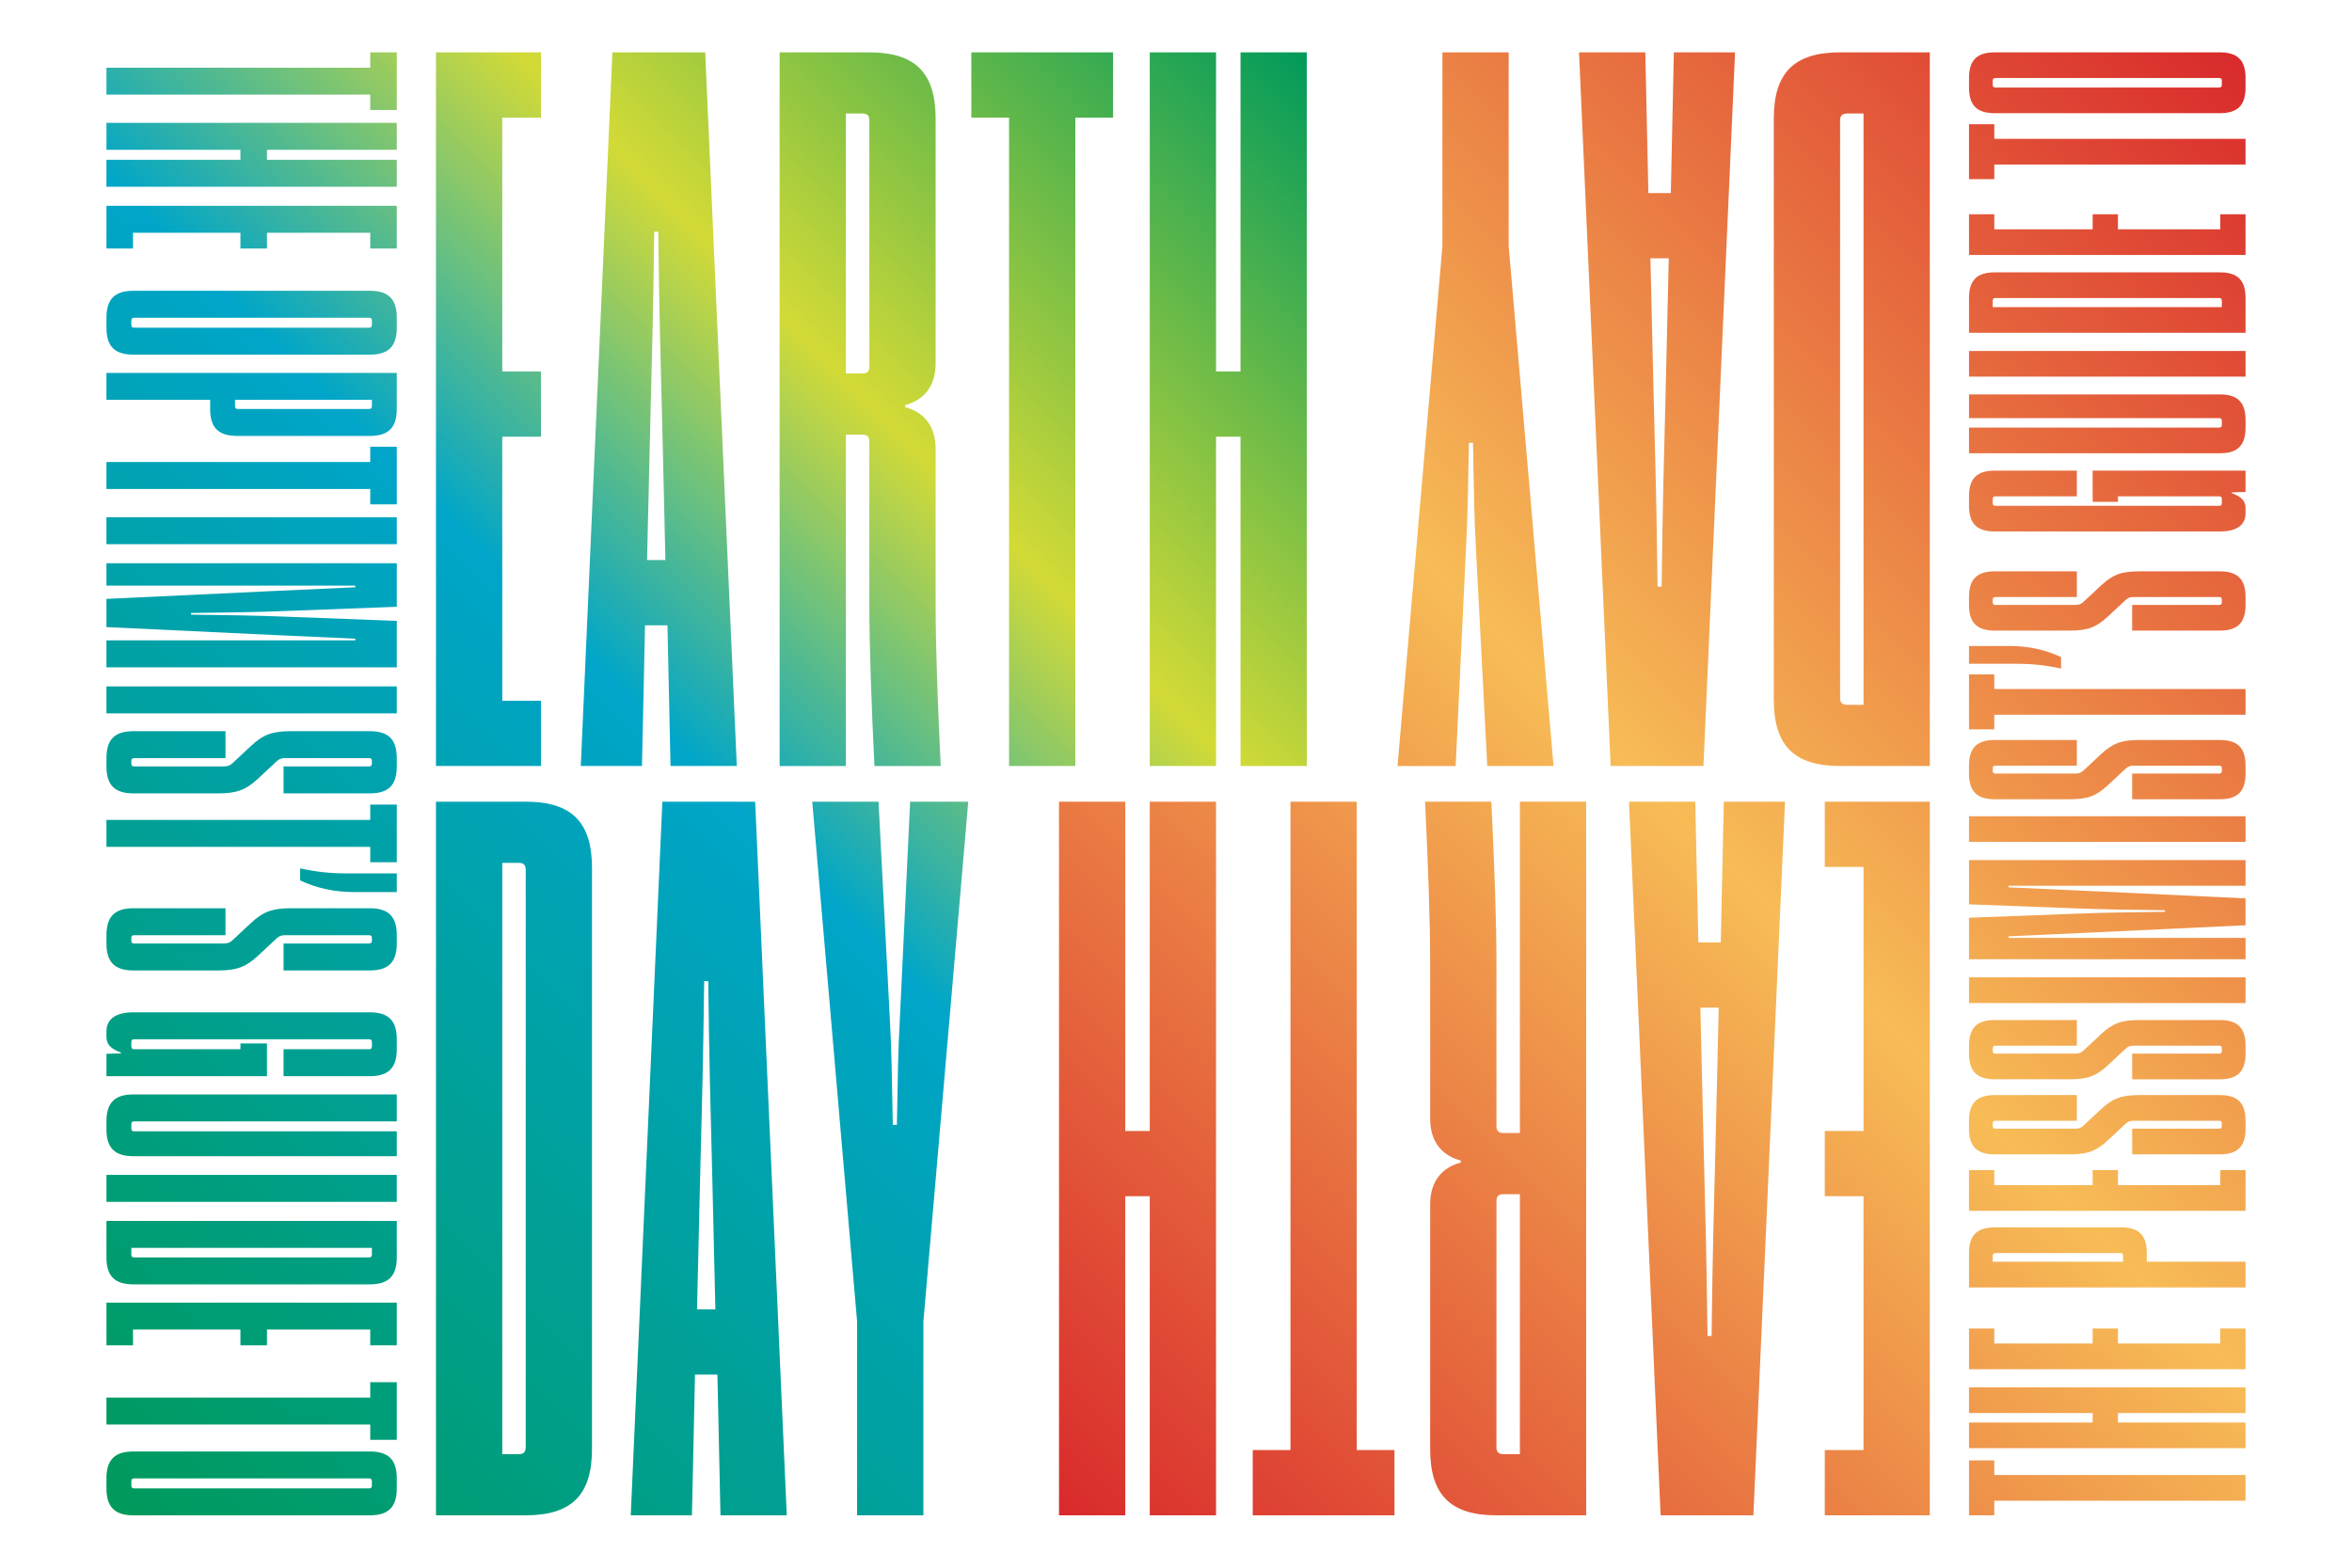 <?xml version="1.0" encoding="UTF-8"?>
<svg id="Layer_1" xmlns="http://www.w3.org/2000/svg" xmlns:xlink="http://www.w3.org/1999/xlink" viewBox="0 0 1200 800">
  <defs>
    <linearGradient id="linear-gradient" x1="-22.86" y1="689.492" x2="653.321" y2="13.312" gradientUnits="userSpaceOnUse">
      <stop offset="0" stop-color="#009a5b"/>
      <stop offset=".5" stop-color="#00a5c9"/>
      <stop offset=".703" stop-color="#d3da36"/>
      <stop offset="1" stop-color="#009a5b"/>
    </linearGradient>
    <linearGradient id="linear-gradient-2" x1="552.052" y1="785.021" x2="1224.87" y2="112.203" gradientUnits="userSpaceOnUse">
      <stop offset=".002" stop-color="#d92a2c"/>
      <stop offset=".5" stop-color="#f7bc56"/>
      <stop offset="1" stop-color="#d92a2c"/>
    </linearGradient>
  </defs>
  <path d="M54.314,34.55h134.585v-7.83h13.543v29.413h-13.543v-7.83H54.314v-13.754ZM136.208,76.448v5.078h66.235v13.755H54.314v-13.755h68.351v-5.078H54.314v-13.755h148.128v13.755h-66.235ZM202.442,105.014v21.796h-13.543v-8.041h-52.691v8.041h-13.543v-8.041h-54.807v8.041h-13.543v-21.796h148.128ZM54.314,167.226v-5.078c0-9.522,4.232-13.755,13.755-13.755h120.619c9.522,0,13.755,4.233,13.755,13.755v5.078c0,9.522-4.232,13.755-13.755,13.755h-120.619c-9.522,0-13.755-4.233-13.755-13.755ZM188.264,167.226c1.058,0,1.481-.423,1.481-1.481v-2.117c0-1.058-.423-1.481-1.481-1.481h-119.772c-1.058,0-1.481.423-1.481,1.481v2.117c0,1.058.423,1.481,1.481,1.481h119.772ZM107.217,208.7v-4.655h-52.903v-13.755h148.128v18.41c0,9.522-4.232,13.755-13.755,13.755h-67.716c-9.523,0-13.755-4.233-13.755-13.755ZM188.264,208.7c1.058,0,1.481-.423,1.481-1.481v-3.175h-69.832v3.175c0,1.058.423,1.481,1.481,1.481h66.869ZM54.314,235.788h134.585v-7.83h13.543v29.413h-13.543v-7.83H54.314v-13.754ZM54.314,277.686v-13.755h148.128v13.755H54.314ZM146.577,314.719l55.865,2.116v23.701H54.314v-13.755h126.967v-.846c-13.755-.634-27.933-1.27-41.899-1.905l-85.068-4.02v-14.389l85.068-4.021c13.966-.635,28.144-1.27,41.899-1.905v-.846H54.314v-11.427h148.128v22.219l-55.865,2.117c-15.025.634-32.377.846-49.094,1.058v.846c16.718.212,34.069.423,49.094,1.058ZM54.314,364.023v-13.755h148.128v13.755H54.314ZM118.432,389.629l9.523-8.888c6.348-5.925,11.004-7.617,20.526-7.617h40.206c9.522,0,13.755,4.232,13.755,13.754v4.233c0,9.522-4.232,13.754-13.755,13.754h-44.016v-13.754h43.592c1.058,0,1.481-.423,1.481-1.482v-1.27c0-1.058-.423-1.482-1.481-1.482h-42.534c-1.905,0-2.963.212-4.444,1.482l-9.523,8.888c-6.348,5.925-11.004,7.617-20.526,7.617h-43.169c-9.522,0-13.755-4.232-13.755-13.754v-4.233c0-9.522,4.232-13.754,13.755-13.754h46.978v13.754h-46.555c-1.058,0-1.481.423-1.481,1.482v1.27c0,1.058.423,1.482,1.481,1.482h45.497c1.904,0,2.962-.212,4.444-1.482ZM54.314,418.41h134.585v-7.83h13.543v29.413h-13.543v-7.83H54.314v-13.754ZM153.137,443.166c8.253,1.693,14.601,2.539,24.123,2.539h25.182v9.522h-21.796c-10.369,0-19.257-2.116-27.509-5.925v-6.137ZM118.432,479.987l9.523-8.888c6.348-5.925,11.004-7.617,20.526-7.617h40.206c9.522,0,13.755,4.232,13.755,13.754v4.233c0,9.522-4.232,13.754-13.755,13.754h-44.016v-13.754h43.592c1.058,0,1.481-.423,1.481-1.482v-1.27c0-1.058-.423-1.482-1.481-1.482h-42.534c-1.905,0-2.963.212-4.444,1.482l-9.523,8.888c-6.348,5.925-11.004,7.617-20.526,7.617h-43.169c-9.522,0-13.755-4.232-13.755-13.754v-4.233c0-9.522,4.232-13.754,13.755-13.754h46.978v13.754h-46.555c-1.058,0-1.481.423-1.481,1.482v1.27c0,1.058.423,1.482,1.481,1.482h45.497c1.904,0,2.962-.212,4.444-1.482ZM61.72,537.12c-5.29-1.904-7.406-4.232-7.406-8.041v-2.751c0-5.925,4.232-9.734,13.755-9.734h120.619c9.522,0,13.755,4.233,13.755,13.755v5.078c0,9.522-4.232,13.755-13.755,13.755h-44.016v-13.755h43.592c1.058,0,1.481-.423,1.481-1.481v-2.117c0-1.058-.423-1.481-1.481-1.481h-119.772c-1.058,0-1.481.423-1.481,1.481v2.117c0,1.058.423,1.481,1.481,1.481h54.173v-2.962h13.543v16.718H54.314v-11.427l7.406-.212v-.423ZM202.442,590.024H68.069c-9.522,0-13.755-4.233-13.755-13.755v-4.021c0-9.522,4.232-13.754,13.755-13.754h134.374v13.754H68.492c-1.058,0-1.481.423-1.481,1.482v2.116c0,1.058.423,1.482,1.481,1.482h133.95v12.697ZM54.314,613.301v-13.755h148.128v13.755H54.314ZM54.314,641.658v-18.622h148.128v18.622c0,9.522-4.232,13.754-13.755,13.754h-120.619c-9.522,0-13.755-4.232-13.755-13.754ZM188.264,641.658c1.058,0,1.481-.423,1.481-1.482v-3.385h-122.735v3.385c0,1.058.423,1.482,1.481,1.482h119.772ZM202.442,664.724v21.796h-13.543v-8.041h-52.691v8.041h-13.543v-8.041h-54.807v8.041h-13.543v-21.796h148.128ZM54.314,713.181h134.585v-7.83h13.543v29.413h-13.543v-7.83H54.314v-13.754ZM54.314,759.524v-5.078c0-9.522,4.232-13.755,13.755-13.755h120.619c9.522,0,13.755,4.233,13.755,13.755v5.078c0,9.522-4.232,13.755-13.755,13.755h-120.619c-9.522,0-13.755-4.233-13.755-13.755ZM188.264,759.524c1.058,0,1.481-.423,1.481-1.481v-2.117c0-1.058-.423-1.481-1.481-1.481h-119.772c-1.058,0-1.481.423-1.481,1.481v2.117c0,1.058.423,1.481,1.481,1.481h119.772ZM222.442,26.721h53.586v33.296h-19.77v129.542h19.77v33.296h-19.77v134.744h19.77v33.296h-53.586V26.721ZM375.917,390.895h-33.816l-1.56-71.794h-11.445l-1.56,71.794h-31.215l16.127-364.174h47.343l16.128,364.174ZM330.135,285.804h9.365l-1.562-66.592c-1.04-41.1-1.56-57.748-2.081-100.928h-2.081c-.519,43.181-1.04,59.829-2.08,100.928l-1.562,66.592ZM461.754,206.727v1.04c9.884,2.601,15.607,9.885,15.607,21.33v78.558c0,23.411,1.04,50.464,2.601,83.24h-33.815c-1.562-32.776-2.602-59.829-2.602-83.24v-82.199c0-2.601-1.041-3.642-3.642-3.642h-8.324v169.081h-33.816V26.721h45.782c23.411,0,33.816,10.405,33.816,33.816v124.86c0,11.445-5.724,18.729-15.607,21.33ZM443.545,61.577c0-2.601-1.041-3.642-3.642-3.642h-8.324v132.664h8.324c2.601,0,3.642-1.04,3.642-3.642V61.577ZM514.821,390.895V60.017h-19.249V26.721h72.314v33.296h-19.249v330.878h-33.816ZM620.428,189.559h12.486V26.721h33.815v364.174h-33.815v-168.04h-12.486v168.04h-33.816V26.721h33.816v162.838ZM268.225,773.279h-45.782v-364.174h45.782c23.411,0,33.816,10.405,33.816,33.816v296.541c0,23.411-10.405,33.816-33.816,33.816ZM268.225,443.962c0-2.602-1.041-3.642-3.642-3.642h-8.324v301.744h8.324c2.601,0,3.642-1.041,3.642-3.642v-294.46ZM401.407,773.279h-33.816l-1.56-71.794h-11.445l-1.56,71.794h-31.215l16.127-364.174h47.343l16.128,364.174ZM355.625,668.189h9.365l-1.562-66.592c-1.04-41.1-1.56-57.748-2.081-100.928h-2.081c-.519,43.181-1.04,59.829-2.08,100.928l-1.562,66.592ZM457.596,574.024c.52-24.972.52-36.938,1.56-55.147l5.202-109.772h29.654l-22.891,265.327v98.848h-33.816v-98.848l-22.891-265.327h33.816l5.723,109.772c1.04,18.209,1.04,30.174,1.56,55.147h2.081Z" fill="url(#linear-gradient)"/>
  <path d="M984.597,773.279h-53.586v-33.296h19.77v-129.542h-19.77v-33.296h19.77v-134.744h-19.77v-33.296h53.586v364.174ZM831.122,409.105h33.816l1.56,71.794h11.445l1.56-71.794h31.215l-16.127,364.174h-47.343l-16.128-364.174ZM876.904,514.196h-9.365l1.562,66.592c1.04,41.1,1.56,57.748,2.081,100.928h2.081c.519-43.181,1.04-59.829,2.08-100.928l1.562-66.592ZM745.285,593.273v-1.04c-9.884-2.601-15.607-9.885-15.607-21.33v-78.558c0-23.411-1.04-50.464-2.601-83.24h33.815c1.562,32.776,2.602,59.829,2.602,83.24v82.199c0,2.601,1.041,3.642,3.642,3.642h8.324v-169.081h33.816v364.174h-45.782c-23.411,0-33.816-10.405-33.816-33.816v-124.86c0-11.445,5.724-18.729,15.607-21.33ZM763.494,738.423c0,2.601,1.041,3.642,3.642,3.642h8.324v-132.664h-8.324c-2.601,0-3.642,1.04-3.642,3.642v125.38ZM692.218,409.105v330.878h19.249v33.296h-72.314v-33.296h19.249v-330.878h33.816ZM586.611,610.441h-12.486v162.838h-33.815v-364.174h33.815v168.04h12.486v-168.04h33.816v364.174h-33.816v-162.838ZM938.814,26.721h45.782v364.174h-45.782c-23.411,0-33.816-10.405-33.816-33.816V60.537c0-23.411,10.405-33.816,33.816-33.816ZM938.814,356.038c0,2.602,1.041,3.642,3.642,3.642h8.324V57.936h-8.324c-2.601,0-3.642,1.04-3.642,3.642v294.46ZM805.632,26.721h33.816l1.56,71.794h11.445l1.56-71.794h31.215l-16.127,364.174h-47.343l-16.128-364.174ZM851.414,131.811h-9.365l1.562,66.592c1.04,41.1,1.56,57.748,2.081,100.928h2.081c.519-43.181,1.04-59.829,2.08-100.928l1.562-66.592ZM749.443,225.976c-.52,24.972-.52,36.938-1.56,55.147l-5.202,109.772h-29.654l22.891-265.327V26.721h33.816v98.847l22.891,265.327h-33.816l-5.723-109.772c-1.04-18.209-1.04-30.174-1.56-55.147h-2.081ZM1145.686,765.822h-128.19v7.457h-12.9v-28.017h12.9v7.457h128.19v13.102ZM1067.683,725.914v-4.837h-63.087v-13.102h141.089v13.102h-65.103v4.837h65.103v13.101h-141.089v-13.101h63.087ZM1004.597,698.705v-20.76h12.9v7.66h50.187v-7.66h12.9v7.66h52.203v-7.66h12.9v20.76h-141.089ZM1095.297,639.451v4.434h50.389v13.101h-141.089v-17.535c0-9.071,4.031-13.102,13.102-13.102h64.498c9.07,0,13.101,4.031,13.101,13.102ZM1018.101,639.451c-1.008,0-1.411.403-1.411,1.41v3.024h66.513v-3.024c0-1.007-.403-1.41-1.41-1.41h-63.692ZM1004.597,617.885v-20.76h12.9v7.659h50.187v-7.659h12.9v7.659h52.203v-7.659h12.9v20.76h-141.089ZM1084.615,573.34l-9.07,8.465c-6.047,5.644-10.481,7.256-19.551,7.256h-38.296c-9.071,0-13.102-4.031-13.102-13.102v-4.031c0-9.07,4.031-13.101,13.102-13.101h41.923v13.101h-41.52c-1.008,0-1.411.403-1.411,1.411v1.209c0,1.007.403,1.41,1.411,1.41h40.512c1.814,0,2.822-.201,4.233-1.41l9.07-8.466c6.047-5.643,10.481-7.255,19.551-7.255h41.117c9.071,0,13.102,4.031,13.102,13.101v4.031c0,9.071-4.031,13.102-13.102,13.102h-44.745v-13.102h44.342c1.008,0,1.411-.403,1.411-1.41v-1.209c0-1.008-.403-1.411-1.411-1.411h-43.334c-1.814,0-2.823.202-4.233,1.411ZM1084.615,535.044l-9.07,8.465c-6.047,5.644-10.481,7.256-19.551,7.256h-38.296c-9.071,0-13.102-4.031-13.102-13.102v-4.031c0-9.07,4.031-13.101,13.102-13.101h41.923v13.101h-41.52c-1.008,0-1.411.403-1.411,1.411v1.209c0,1.007.403,1.41,1.411,1.41h40.512c1.814,0,2.822-.201,4.233-1.41l9.07-8.466c6.047-5.643,10.481-7.255,19.551-7.255h41.117c9.071,0,13.102,4.031,13.102,13.101v4.031c0,9.071-4.031,13.102-13.102,13.102h-44.745v-13.102h44.342c1.008,0,1.411-.403,1.411-1.41v-1.209c0-1.008-.403-1.411-1.411-1.411h-43.334c-1.814,0-2.823.202-4.233,1.411ZM1145.686,498.764v13.101h-141.089v-13.101h141.089ZM1057.807,463.492l-53.211-2.015v-22.575h141.089v13.101h-120.933v.807c13.101.604,26.605,1.209,39.908,1.813l81.025,3.83v13.706l-81.025,3.83c-13.303.605-26.807,1.209-39.908,1.814v.807h120.933v10.884h-141.089v-21.164l53.211-2.015c14.311-.604,30.838-.806,46.761-1.008v-.806c-15.923-.202-32.45-.403-46.761-1.008ZM1145.686,416.53v13.101h-141.089v-13.101h141.089ZM1084.615,392.141l-9.07,8.465c-6.047,5.644-10.481,7.256-19.551,7.256h-38.296c-9.071,0-13.102-4.031-13.102-13.102v-4.031c0-9.07,4.031-13.101,13.102-13.101h41.923v13.101h-41.52c-1.008,0-1.411.403-1.411,1.411v1.21c0,1.007.403,1.41,1.411,1.41h40.512c1.814,0,2.822-.201,4.233-1.41l9.07-8.466c6.047-5.644,10.481-7.256,19.551-7.256h41.117c9.071,0,13.102,4.031,13.102,13.101v4.031c0,9.07-4.031,13.102-13.102,13.102h-44.745v-13.102h44.342c1.008,0,1.411-.403,1.411-1.41v-1.21c0-1.008-.403-1.411-1.411-1.411h-43.334c-1.814,0-2.823.202-4.233,1.411ZM1145.686,364.728h-128.19v7.457h-12.9v-28.016h12.9v7.457h128.19v13.101ZM1051.559,341.147c-7.861-1.612-13.907-2.418-22.978-2.418h-23.985v-9.07h20.76c9.876,0,18.342,2.016,26.202,5.644v5.845ZM1084.615,306.076l-9.07,8.466c-6.047,5.643-10.481,7.255-19.551,7.255h-38.296c-9.071,0-13.102-4.031-13.102-13.101v-4.031c0-9.07,4.031-13.101,13.102-13.101h41.923v13.101h-41.52c-1.008,0-1.411.403-1.411,1.411v1.209c0,1.008.403,1.411,1.411,1.411h40.512c1.814,0,2.822-.202,4.233-1.411l9.07-8.465c6.047-5.644,10.481-7.256,19.551-7.256h41.117c9.071,0,13.102,4.031,13.102,13.101v4.031c0,9.07-4.031,13.101-13.102,13.101h-44.745v-13.101h44.342c1.008,0,1.411-.403,1.411-1.411v-1.209c0-1.008-.403-1.411-1.411-1.411h-43.334c-1.814,0-2.823.202-4.233,1.411ZM1138.632,251.658c5.039,1.814,7.054,4.031,7.054,7.66v2.62c0,5.644-4.031,9.271-13.102,9.271h-114.886c-9.071,0-13.102-4.031-13.102-13.101v-4.838c0-9.07,4.031-13.101,13.102-13.101h41.923v13.101h-41.52c-1.008,0-1.411.404-1.411,1.411v2.015c0,1.008.403,1.411,1.411,1.411h114.08c1.008,0,1.411-.403,1.411-1.411v-2.015c0-1.008-.403-1.411-1.411-1.411h-51.598v2.822h-12.9v-15.923h78.003v10.884l-7.054.201v.403ZM1004.597,201.269h127.988c9.071,0,13.102,4.031,13.102,13.101v3.83c0,9.07-4.031,13.101-13.102,13.101h-127.988v-13.101h127.585c1.008,0,1.411-.403,1.411-1.411v-2.015c0-1.007-.403-1.411-1.411-1.411h-127.585v-12.093ZM1145.686,179.097v13.101h-141.089v-13.101h141.089ZM1145.686,152.088v17.737h-141.089v-17.737c0-9.07,4.031-13.101,13.102-13.101h114.886c9.071,0,13.102,4.031,13.102,13.101ZM1018.101,152.088c-1.008,0-1.411.404-1.411,1.411v3.225h116.903v-3.225c0-1.007-.403-1.411-1.411-1.411h-114.08ZM1004.597,130.118v-20.76h12.9v7.659h50.187v-7.659h12.9v7.659h52.203v-7.659h12.9v20.76h-141.089ZM1145.686,83.964h-128.19v7.457h-12.9v-28.016h12.9v7.457h128.19v13.101ZM1145.686,39.822v4.838c0,9.07-4.031,13.101-13.102,13.101h-114.886c-9.071,0-13.102-4.031-13.102-13.101v-4.838c0-9.07,4.031-13.101,13.102-13.101h114.886c9.071,0,13.102,4.031,13.102,13.101ZM1018.101,39.822c-1.008,0-1.411.403-1.411,1.411v2.016c0,1.008.403,1.411,1.411,1.411h114.08c1.008,0,1.411-.403,1.411-1.411v-2.016c0-1.008-.403-1.411-1.411-1.411h-114.08Z" fill="url(#linear-gradient-2)"/>
</svg>